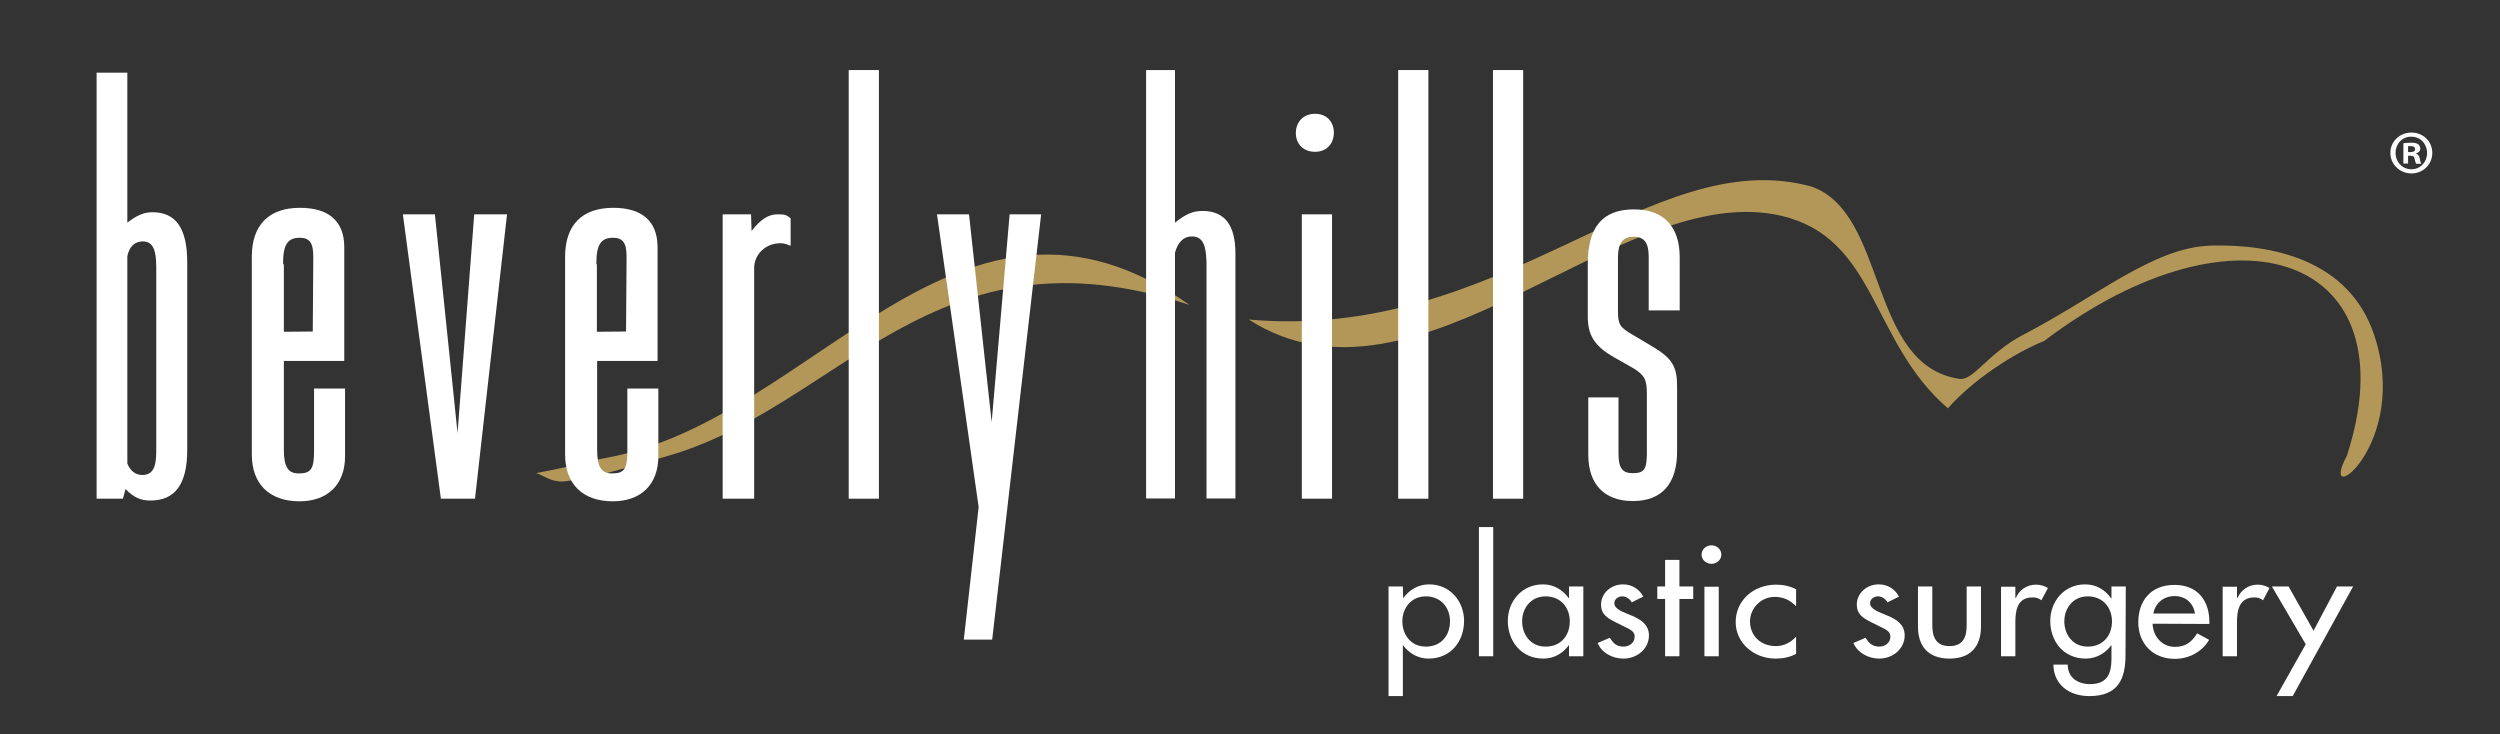 <?xml version="1.0" encoding="utf-8"?>
<!-- Generator: Adobe Illustrator 17.1.0, SVG Export Plug-In . SVG Version: 6.00 Build 0)  -->
<!DOCTYPE svg PUBLIC "-//W3C//DTD SVG 1.1//EN" "http://www.w3.org/Graphics/SVG/1.1/DTD/svg11.dtd">
<svg version="1.1" id="Layer_1" xmlns="http://www.w3.org/2000/svg" xmlns:xlink="http://www.w3.org/1999/xlink" x="0px" y="0px"
	 viewBox="0 149 960 282" enable-background="new 0 149 960 282" xml:space="preserve">
<rect x="0" y="149" width="960" height="282" fill="#333333" stroke="none"/>
<g>
	<g>
		<path fill="#B39759" d="M205.7,330.7c1.8,0,5.9,3.9,11.5,3.1c11.6-1.6,13.9-2.6,38.5-9.5c67.2-19,102.5-90.8,201.1-58.2
			c-88.4-62.2-143.7,44.2-223.9,58.7C225.9,326,224.2,327.2,205.7,330.7"/>
		<path fill="#B39759" d="M695.5,220.6c-62.1-16.8-118.3,59.8-216,51.1c65.3,41.8,142.6-54.4,204.7-39.8
			c36.5,8.7,34.2,48.5,63.8,73.9c9.6-11,25.6-21.3,37-25.9c74.5-56.4,140.9-31.9,116.2,44.1c-11.8,22.1,24.8-4.1,10.4-46.6
			c-9.7-28.7-39.2-34.7-62.5-34.1c-22.1,0.6-43.6,19.4-71.9,34.1c-13.9,7.2-19.3,17.8-24.7,17.1C717.1,289.3,725,230.8,695.5,220.6"
			/>
		<polyline fill="#FFFFFF" points="182.4,340.5 169.3,340.5 154.7,231.3 167,231.3 175.7,315.3 182.1,231.3 194.7,231.3 		"/>
		<path fill="#FFFFFF" d="M240.4,276.3l0.2-27.7v-1.2c0-5.2-1.5-7.1-5.2-7.1c-4.7,0-6.4,2.7-6.4,9.9l0.2,0.5v25.7 M229.3,320.2v1.5
			c0,6.7,1.7,9.1,5.7,9.1c4.7,0,5.9-1.7,5.9-8.6v-24h11.9v26c0,10.9-6.7,17.3-17.5,17.3c-11.6,0-18.3-6.7-18.3-18v-75.9
			c0-12.1,6.4-18.8,18.5-18.8c11.1,0,17,5.2,17,15.1v43.7h-23.2L229.3,320.2"/>
		<path fill="#FFFFFF" d="M288.4,231.3l0.2,6.4c3.5-4.5,6.4-6.4,10.1-6.4c2.7,0,3.2,0.2,4.9,1.5v10.6c-1.7-0.7-2.5-1-3.9-1
			c-5.7,0-10.1,4.2-10.1,9.6v88.5h-12.1V231.3"/>
		<rect x="325.9" y="175.9" fill="#FFFFFF" width="11.6" height="164.6"/>
		<polyline fill="#FFFFFF" points="381,394.6 370.1,394.6 375.8,343.7 359.8,231.3 372.1,231.3 380.8,311.1 387.7,231.3 
			399.8,231.3 		"/>
		<path fill="#FFFFFF" d="M451.2,175.9v58.6c4-3.2,6.7-4.5,10.6-4.5c8.4,0,12.6,5.4,12.6,16.3v94.1h-11.1v-90.7
			c-0.2-7.2-1.7-9.9-5.7-9.9c-3,0-5.2,2-6.4,6.2v94.4h-11.1V175.9"/>
		<path fill="#FFFFFF" d="M511.5,340.5h-11.6V231.3h11.6V340.5z M512.2,199.9c0,4.5-3,7.4-7.2,7.4c-4.5,0-7.4-3-7.4-7.2
			c0-4.4,3-7.4,7.4-7.4c4.2,0,6.9,2.7,7.2,6.7V199.9"/>
		<rect x="536.9" y="175.9" fill="#FFFFFF" width="11.6" height="164.6"/>
		<rect x="573.3" y="175.9" fill="#FFFFFF" width="11.6" height="164.6"/>
		<path fill="#FFFFFF" d="M633.1,249.1v-1.5c0-5.4-1.7-7.7-5.9-7.7c-4,0-5.9,2.5-5.9,7.9v20.5c0,5.4,0.7,6.4,5.9,9.4l7.9,4.7
			c6.9,4.2,8.9,7.4,8.9,14.8v25.2c0,12.4-5.9,19-17,19c-10.9,0-17.1-6.4-17.1-17.8v-22h11.6v21.5c0,5.7,1.5,7.6,5.5,7.6
			c4.4,0,5.4-1.5,5.4-7.9v-22.5c0-5.4-0.8-7.2-5.2-9.9l-7.4-4.2c-7.7-4.4-10.1-8.6-10.1-15.8v-20c0-14.3,5.7-21,17.8-21
			c11.4,0,17.5,6.7,17.5,18.3v20.5h-11.9"/>
		<path fill="#FFFFFF" d="M556.8,387.6c0-5.2-3.4-9.6-9.3-9.6c-5.7,0-9,4.6-9,9.6s3.2,9.7,9,9.7
			C553.5,397.3,556.8,392.9,556.8,387.6 M538.8,378.7L538.8,378.7c2.4-3.2,5.8-5.3,10-5.3c8.2,0,13.4,6.7,13.4,14
			c0,7.7-4.9,14.5-13.7,14.5c-4,0-7.5-2.1-9.7-5.1h-0.1v19.5h-5.5v-42.1h5.5L538.8,378.7"/>
		<rect x="567.9" y="351.4" fill="#FFFFFF" width="5.5" height="49.6"/>
		<path fill="#FFFFFF" d="M602.8,387.6c0-5.2-3.4-9.6-9.3-9.6c-5.7,0-9,4.6-9,9.6s3.2,9.7,9,9.7
			C599.5,397.3,602.8,392.9,602.8,387.6 M608,401h-5.5v-4.2h-0.1c-2.2,3-5.6,5.1-9.7,5.1c-8.7,0-13.7-6.8-13.7-14.5
			c0-7.3,5.2-14,13.5-14c4.2,0,7.6,2.1,9.9,5.3h0.1v-4.5h5.5V401"/>
		<path fill="#FFFFFF" d="M626.6,380.3c-0.7-1.3-2.1-2.3-3.7-2.3c-1.5,0-3,1.1-3,2.6c0,2.3,3.3,3.4,6.7,4.8c3.3,1.4,6.6,3.4,6.6,7.6
			c0,5.1-4.5,8.9-9.8,8.9c-4.2,0-8.4-2.2-9.9-6l4.7-2c1.2,2,2.5,3.4,5.2,3.4c2.3,0,4.3-1.5,4.3-3.8c0-1.4-0.7-2.1-2-2.9l-5.4-2.7
			c-3.2-1.6-5.5-3.1-5.5-6.7c0-4.4,3.8-7.8,8.4-7.8c3.5,0,6.3,1.8,7.8,4.7"/>
		<polyline fill="#FFFFFF" points="644.9,401 639.4,401 639.4,379 636.4,379 636.4,374.2 639.4,374.2 639.4,364 644.9,364 
			644.9,374.2 650.2,374.2 650.2,379 644.9,379 		"/>
		<path fill="#FFFFFF" d="M660,401h-5.5v-26.7h5.5V401z M661,362c0,1.9-1.7,3.5-3.8,3.5s-3.8-1.6-3.8-3.5c0-2,1.7-3.6,3.8-3.6
			S661,360,661,362"/>
		<path fill="#FFFFFF" d="M689.7,381.8c-2.2-2.3-4.9-3.6-8.2-3.6c-5.4,0-9.5,4.5-9.5,9.4c0,5.5,4.1,9.5,9.9,9.5
			c3.2,0,5.7-1.4,7.8-3.6v6.6c-2.5,1.3-5,1.8-7.9,1.8c-8.4,0-15.3-6.1-15.3-14c0-8.3,6.8-14.4,15.6-14.4c2.6,0,5.4,0.6,7.6,1.8"/>
		<path fill="#FFFFFF" d="M724.8,380.3c-0.7-1.3-2.1-2.3-3.7-2.3c-1.5,0-3,1.1-3,2.6c0,2.3,3.3,3.4,6.7,4.8s6.6,3.4,6.6,7.6
			c0,5.1-4.5,8.9-9.8,8.9c-4.1,0-8.3-2.2-9.9-6l4.7-2c1.2,2,2.6,3.4,5.2,3.4c2.3,0,4.3-1.5,4.3-3.8c0-1.4-0.7-2.1-2-2.9l-5.4-2.7
			c-3.2-1.6-5.5-3.1-5.5-6.7c0-4.4,3.8-7.8,8.4-7.8c3.5,0,6.3,1.8,7.8,4.7"/>
		<path fill="#FFFFFF" d="M742,374.2V389c0,4.3,1.2,8.1,6.6,8.1c5.5,0,6.6-3.8,6.6-8.1v-14.8h5.5v15.4c0,7.3-3.7,12.3-12.1,12.3
			c-8.4,0-12.1-5-12.1-12.3v-15.4"/>
		<path fill="#FFFFFF" d="M773.9,378.6h0.2c1.3-3.1,4.2-5.1,7.8-5.1c1.6,0,3.2,0.5,4.5,1.3l-2.5,4.7c-1-0.8-2.1-1.1-3.4-1.1
			c-5.9,0-6.6,5.1-6.6,9.5V401h-5.5v-26.7h5.5"/>
		<path fill="#FFFFFF" d="M811,387.6c0-5.2-3.4-9.6-9.3-9.6c-5.7,0-9,4.6-9,9.6s3.2,9.7,9,9.7C807.7,397.3,811,392.9,811,387.6
			 M816.2,400.5c0,9.2-2.8,15.8-13.9,15.8c-8,0-13.7-4.6-13.8-12.1h5.5c0,4.8,3.6,7.5,8.6,7.5c6.8,0,8.2-4.3,8.2-9.8v-5.1h-0.1
			c-2.2,3-5.7,5.1-9.7,5.1c-8.8,0-13.7-6.8-13.7-14.5c0-7.3,5.2-14,13.4-14c4.3,0,7.7,2.1,10,5.4h0.1v-4.6h5.5L816.2,400.5"/>
		<path fill="#FFFFFF" d="M842.9,384.6c-0.7-4-3.5-6.7-7.9-6.7c-4.3,0-7.5,2.9-8.1,6.7 M826.6,388.5c0.1,4.6,3.4,8.9,8.6,8.9
			c4.2,0,6.5-2,8.5-5.2l4.6,2.5c-2.7,4.6-7.7,7.3-13.2,7.3c-8.7,0-14-6.2-14-14c0-8.2,4.7-14.4,13.9-14.4c9.1,0,13.4,6.3,13.4,14.2
			v0.8L826.6,388.5"/>
		<path fill="#FFFFFF" d="M859,378.6h0.2c1.4-3.1,4.2-5.1,7.8-5.1c1.6,0,3.2,0.5,4.5,1.3l-2.5,4.7c-1-0.8-2.1-1.1-3.3-1.1
			c-5.9,0-6.7,5.1-6.7,9.5V401h-5.5v-26.7h5.5"/>
		<polyline fill="#FFFFFF" points="872.4,374.2 878.8,374.2 888.4,391.2 897.4,374.2 903.6,374.2 880.4,416.3 874.2,416.3 
			885.4,396.4 		"/>
		<path fill="#FFFFFF" d="M54.6,331.4c3.9,0,5.4-2.7,5.4-8.9v-71.2c0-6.7-1.5-9.6-5.2-9.6c-3,0-5.2,2-5.9,5.7V327
			C49.9,329.6,51.9,331.4,54.6,331.4 M48.9,176.9v57.6c3.5-2.7,6.2-4,9.6-4c9.1,0,13.4,6.2,13.4,19.3v71.9
			c0,13.3-4.7,19.5-14.1,19.5c-3.7,0-6.2-1-9.6-4.4l-1,3.7H37.1V176.9H48.9"/>
		<path fill="#FFFFFF" d="M120.1,276.3l0.2-27.7v-1.2c0-5.2-1.5-7.1-5.2-7.1c-4.7,0-6.4,2.7-6.4,9.9l0.3,0.5v25.7 M109,320.2v1.5
			c0,6.7,1.7,9.1,5.7,9.1c4.7,0,5.9-1.7,5.9-8.6v-24h11.9v26c0,10.9-6.7,17.3-17.5,17.3c-11.6,0-18.3-6.7-18.3-18v-75.9
			c0-12.1,6.4-18.8,18.5-18.8c11.1,0,17,5.2,17,15.1v43.7H109V320.2"/>
	</g>
	<g>
		<path fill="#FCFCFC" d="M934,207.7c0,4.4-3.5,7.9-8,7.9s-8.1-3.5-8.1-7.9s3.6-7.8,8.1-7.8S934,203.3,934,207.7z M919.9,207.7
			c0,3.5,2.6,6.3,6.1,6.3c3.4,0,6-2.8,6-6.2c0-3.5-2.5-6.3-6-6.3C922.4,201.4,919.9,204.3,919.9,207.7z M924.7,211.8h-1.8V204
			c0.7-0.1,1.7-0.2,3-0.2c1.5,0,2.1,0.2,2.7,0.6c0.4,0.3,0.8,1,0.8,1.7c0,0.9-0.7,1.5-1.6,1.8v0.1c0.8,0.3,1.2,0.9,1.4,1.9
			c0.2,1.2,0.4,1.7,0.6,2h-2c-0.2-0.3-0.4-1-0.6-1.9c-0.1-0.9-0.6-1.2-1.6-1.2h-0.9L924.7,211.8L924.7,211.8z M924.7,207.4h0.9
			c1,0,1.8-0.3,1.8-1.1c0-0.7-0.5-1.2-1.7-1.2c-0.5,0-0.8,0-1,0.1V207.4z"/>
	</g>
</g>
</svg>
